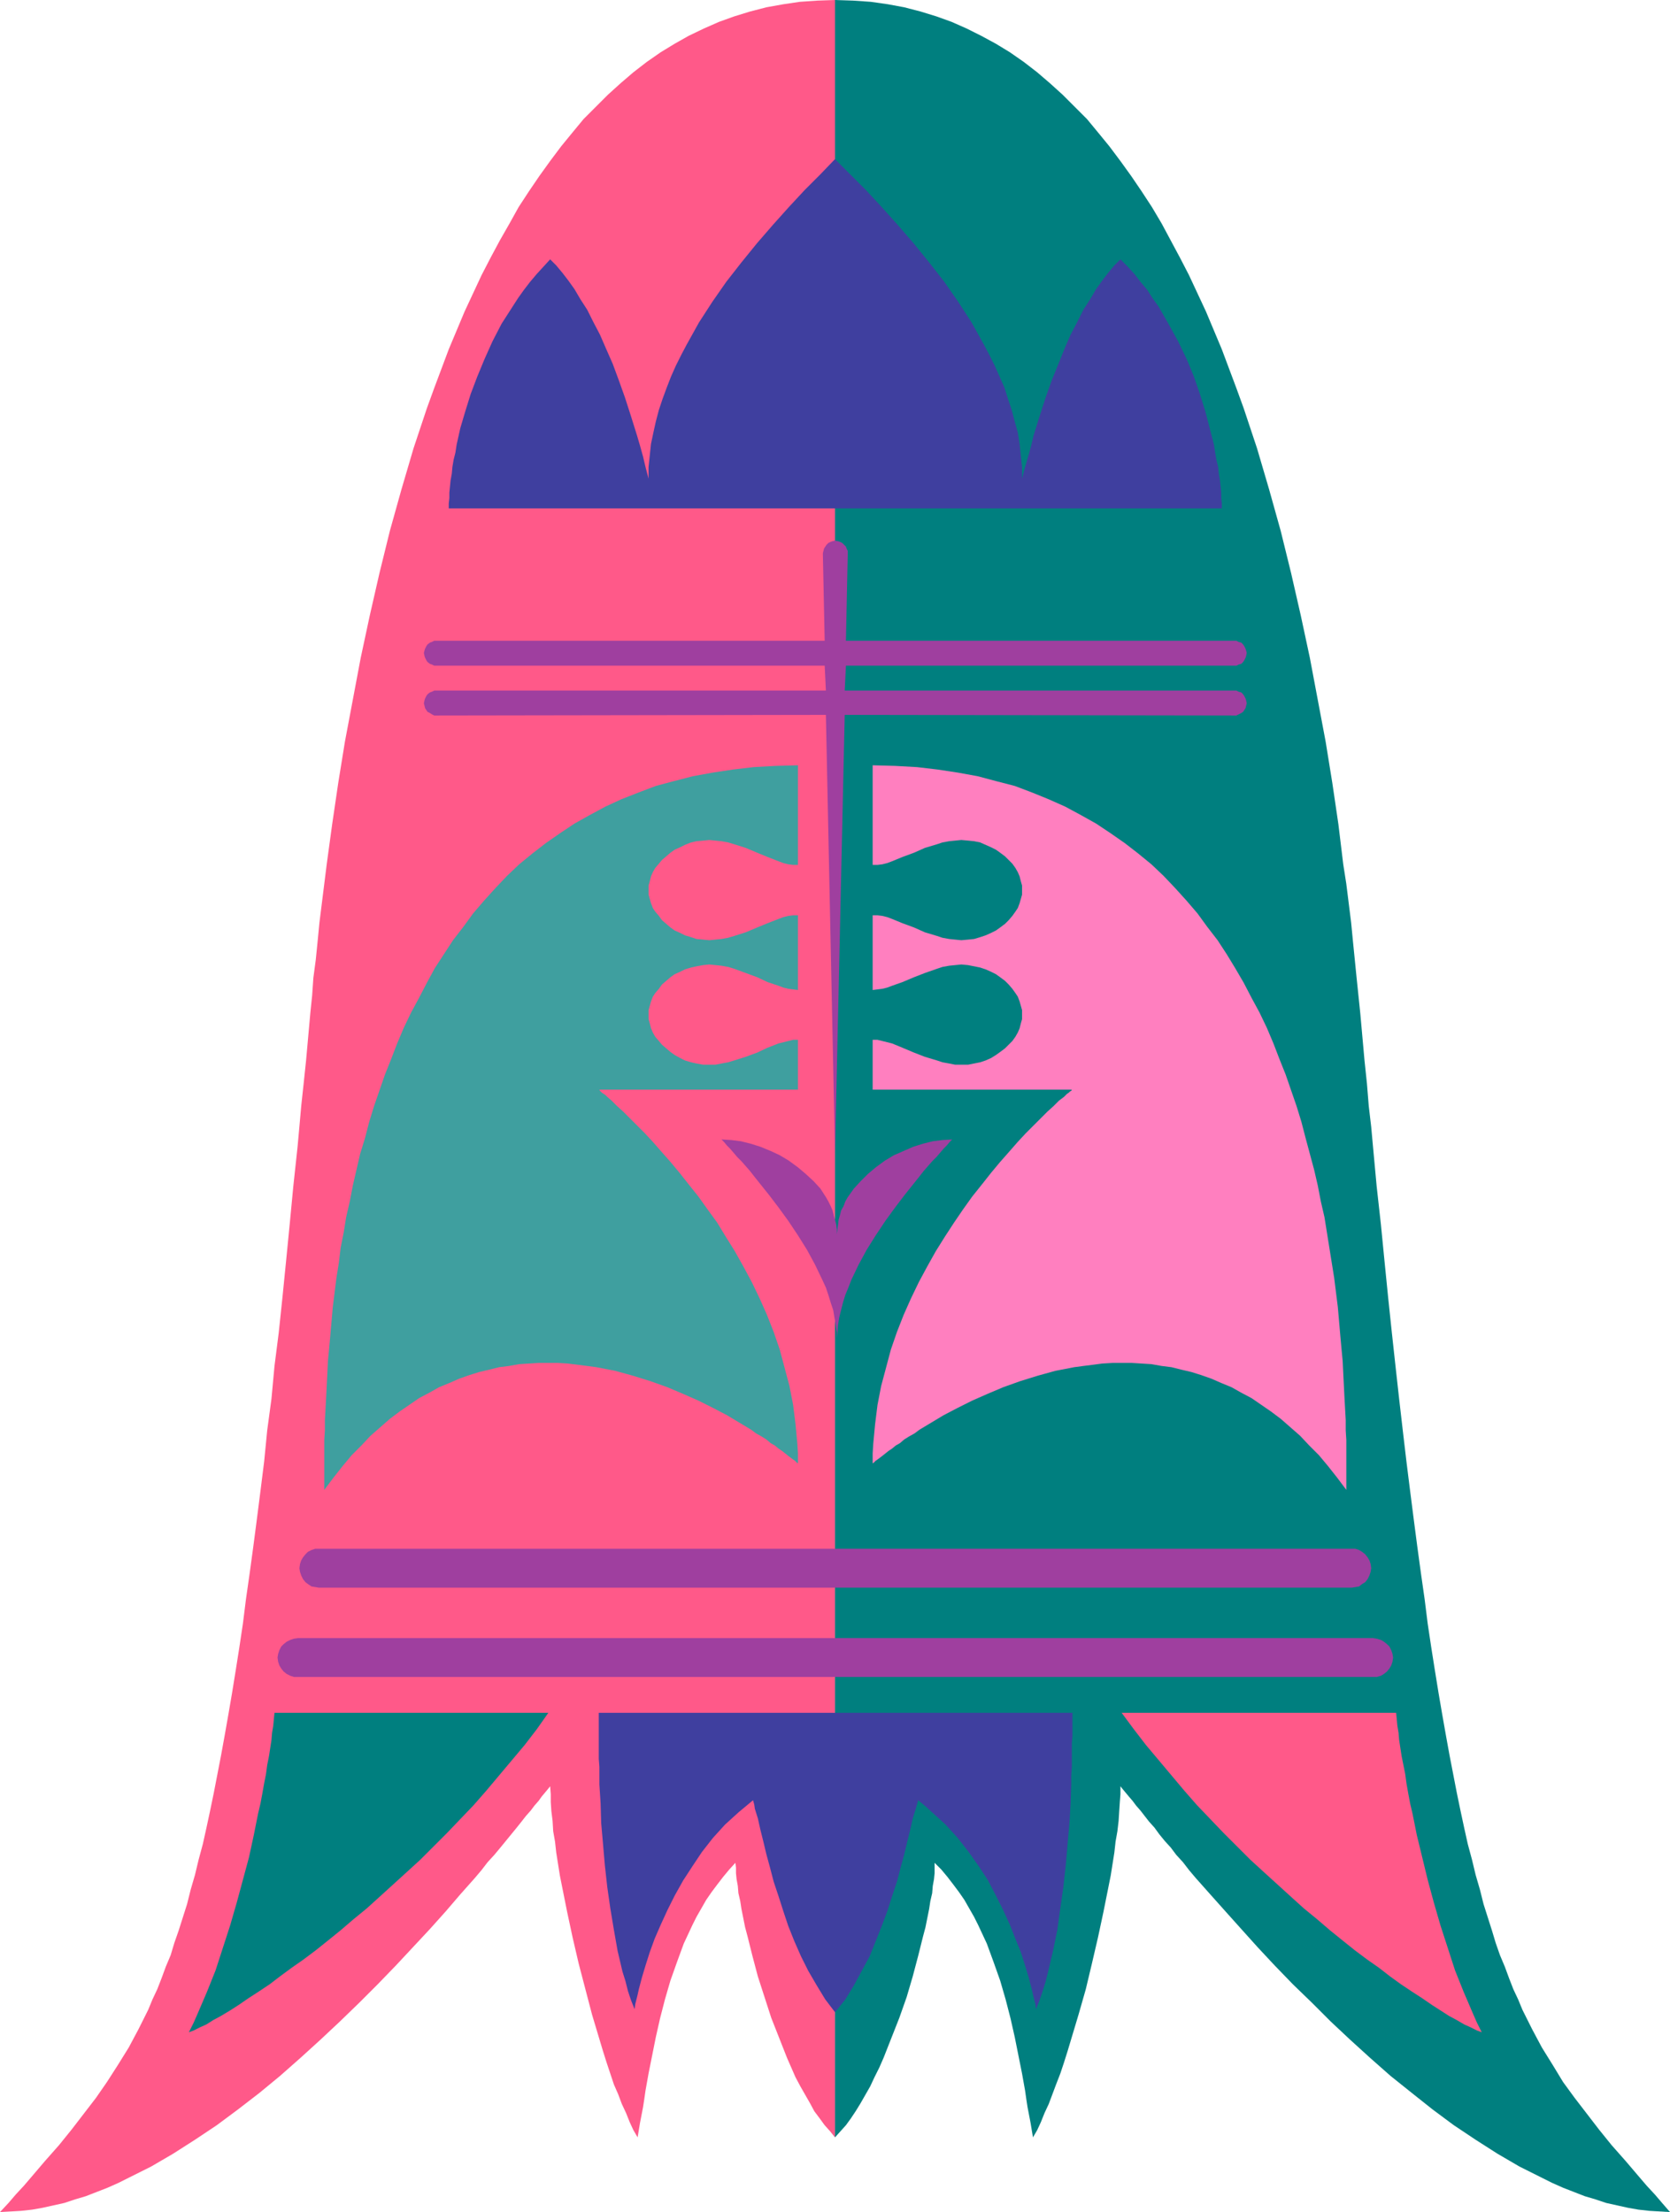 <?xml version="1.0" encoding="UTF-8" standalone="no"?>
<svg
   version="1.0"
   width="117.568mm"
   height="155.711mm"
   id="svg12"
   sodipodi:docname="Tribal Symbol 38.wmf"
   xmlns:inkscape="http://www.inkscape.org/namespaces/inkscape"
   xmlns:sodipodi="http://sodipodi.sourceforge.net/DTD/sodipodi-0.dtd"
   xmlns="http://www.w3.org/2000/svg"
   xmlns:svg="http://www.w3.org/2000/svg">
  <sodipodi:namedview
     id="namedview12"
     pagecolor="#ffffff"
     bordercolor="#000000"
     borderopacity="0.25"
     inkscape:showpageshadow="2"
     inkscape:pageopacity="0.0"
     inkscape:pagecheckerboard="0"
     inkscape:deskcolor="#d1d1d1"
     inkscape:document-units="mm" />
  <defs
     id="defs1">
    <pattern
       id="WMFhbasepattern"
       patternUnits="userSpaceOnUse"
       width="6"
       height="6"
       x="0"
       y="0" />
  </defs>
  <path
     style="fill:#007f7f;fill-opacity:1;fill-rule:evenodd;stroke:none"
     d="m 222.177,568.639 1.454,-1.616 1.454,-1.616 1.293,-1.778 1.293,-1.939 1.293,-2.101 1.293,-2.262 1.293,-2.262 1.131,-2.424 1.293,-2.585 1.131,-2.585 2.101,-5.333 2.101,-5.333 1.939,-5.494 1.616,-5.494 1.454,-5.494 0.646,-2.585 0.646,-2.585 0.646,-2.424 0.485,-2.424 0.485,-2.424 0.323,-2.101 0.485,-2.101 0.162,-1.939 0.323,-1.778 0.162,-1.616 v -1.454 -1.293 l 1.777,1.778 1.616,1.939 1.616,2.101 1.454,1.939 1.454,2.101 1.293,2.262 1.293,2.262 1.131,2.262 2.262,4.848 1.777,4.848 1.777,5.009 1.454,5.009 1.293,5.009 1.131,5.009 0.97,4.848 0.97,4.848 0.808,4.525 0.323,2.262 0.323,2.101 0.808,4.201 0.646,3.878 1.131,-1.939 0.97,-2.101 0.97,-2.424 1.131,-2.424 0.97,-2.585 0.97,-2.585 1.131,-2.909 0.969,-2.909 0.97,-3.07 0.97,-3.232 1.939,-6.464 1.939,-6.787 1.616,-6.787 1.616,-6.948 1.454,-6.787 1.293,-6.464 0.646,-3.232 0.485,-3.07 0.485,-3.07 0.323,-2.909 0.485,-2.747 0.323,-2.747 0.162,-2.585 0.162,-2.424 0.162,-2.101 v -2.101 l 0.646,0.808 0.808,0.97 0.808,0.97 0.969,1.131 0.97,1.293 1.131,1.293 1.131,1.454 1.131,1.454 1.454,1.616 1.293,1.778 1.454,1.778 1.616,1.778 1.454,1.939 1.777,1.939 1.616,2.101 1.777,2.101 3.878,4.363 4.04,4.525 4.201,4.686 4.363,4.848 4.524,4.848 4.847,5.009 5.009,4.848 5.009,5.009 5.171,4.848 5.332,4.848 5.494,4.848 5.655,4.525 5.494,4.363 5.655,4.201 5.817,3.878 5.817,3.717 5.817,3.393 2.908,1.454 2.909,1.454 2.908,1.454 2.909,1.293 2.908,1.131 2.908,1.131 2.747,0.808 2.908,0.97 2.908,0.646 2.909,0.646 2.747,0.485 2.908,0.323 2.747,0.162 2.747,0.162 -2.101,-2.424 -1.939,-2.262 -2.101,-2.262 -1.939,-2.262 -3.716,-4.363 -3.716,-4.201 -3.393,-4.201 -3.232,-4.201 -3.232,-4.201 -3.07,-4.201 -2.747,-4.525 -2.909,-4.686 -2.585,-4.848 -1.293,-2.585 -1.293,-2.585 -1.131,-2.747 -1.293,-2.747 -1.131,-2.909 -1.131,-3.07 -1.293,-3.07 -1.131,-3.232 -0.97,-3.232 -1.131,-3.555 -1.131,-3.555 -0.97,-3.878 -1.131,-3.878 -0.969,-4.04 -1.131,-4.201 -0.969,-4.363 -0.97,-4.525 -0.97,-4.686 -0.97,-5.009 -0.97,-5.009 -0.969,-5.332 -0.97,-5.494 -0.97,-5.656 -0.97,-5.979 -0.97,-6.14 -0.969,-6.464 -0.808,-6.464 -0.97,-6.787 -0.97,-7.11 -0.969,-7.433 -0.97,-7.595 -0.97,-7.756 -0.97,-8.241 -0.97,-8.403 -0.969,-8.726 -0.97,-8.888 -0.97,-9.211 -0.97,-9.695 -0.97,-9.857 -1.131,-10.18 -0.969,-10.503 -0.485,-5.333 -0.646,-5.494 -0.485,-5.979 -0.646,-6.14 -1.131,-12.604 -0.485,-4.686 -0.485,-4.686 -0.485,-4.848 -0.485,-4.848 -0.485,-5.009 -0.646,-5.171 -0.646,-5.171 -0.808,-5.171 -1.293,-10.665 -1.616,-10.988 -1.777,-10.988 -2.101,-11.15 -2.101,-11.15 -2.424,-11.311 -2.585,-11.311 -2.747,-11.15 -3.07,-10.988 -3.232,-10.988 -1.777,-5.333 -1.777,-5.333 -1.939,-5.332 -1.939,-5.171 -1.939,-5.171 -2.101,-5.009 -2.101,-5.009 -2.262,-4.848 -2.262,-4.848 -2.424,-4.686 -2.424,-4.525 -2.424,-4.525 -2.585,-4.363 -2.747,-4.201 -2.747,-4.04 -2.909,-4.04 -2.908,-3.878 -2.908,-3.555 -3.07,-3.717 -3.232,-3.232 -3.232,-3.232 -3.393,-3.07 -3.393,-2.909 -3.555,-2.747 -3.716,-2.585 -3.716,-2.262 -3.878,-2.101 -3.878,-1.939 L 253.201,5.817 249.161,4.363 244.96,3.07 240.597,1.939 236.234,1.131 231.71,0.485 227.024,0.162 222.177,0 v 0 z"
     id="path1" />
  <path
     style="fill:#ff5989;fill-opacity:1;fill-rule:evenodd;stroke:none"
     d="m 222.177,0 -4.686,0.162 -4.686,0.323 -4.363,0.646 -4.524,0.808 -4.363,1.131 -4.201,1.293 -4.04,1.454 -4.04,1.778 -4.04,1.939 -3.716,2.101 -3.716,2.262 -3.716,2.585 -3.555,2.747 -3.393,2.909 -3.393,3.07 -3.232,3.232 -3.232,3.232 -3.07,3.717 -2.908,3.555 -2.909,3.878 -2.908,4.04 -2.747,4.04 -2.747,4.201 -2.424,4.363 -2.585,4.525 -2.424,4.525 -2.424,4.686 -2.262,4.848 -2.262,4.848 -2.101,5.009 -2.101,5.009 -1.939,5.171 -1.939,5.171 -1.939,5.332 -1.777,5.333 -1.777,5.333 -3.232,10.988 -3.07,10.988 -2.747,11.15 -2.585,11.311 -2.424,11.311 -2.101,11.15 -2.101,11.15 -1.777,10.988 -1.616,10.988 -1.454,10.665 -0.646,5.171 -0.646,5.171 -0.646,5.171 -0.485,5.009 -0.485,4.848 -0.646,4.848 -0.323,4.686 -0.485,4.686 -1.131,12.604 -0.646,6.14 -0.646,5.979 -0.485,5.494 -0.485,5.333 -1.131,10.503 -0.969,10.18 -0.969,9.857 -0.969,9.695 -0.969,9.211 -1.131,8.888 -0.808,8.726 -1.131,8.403 -0.808,8.241 -0.969,7.756 -0.969,7.595 -0.969,7.433 -0.969,7.11 -0.969,6.787 -0.808,6.464 -0.969,6.464 -0.969,6.14 -0.969,5.979 -0.969,5.656 -0.969,5.494 -0.969,5.332 -0.969,5.009 -0.969,5.009 -0.969,4.686 -0.969,4.525 -0.969,4.363 -1.131,4.201 -0.969,4.04 -1.131,3.878 -0.969,3.878 -1.131,3.555 -1.131,3.555 -1.131,3.232 -0.969,3.232 -1.293,3.07 -1.131,3.07 -1.131,2.909 -1.293,2.747 -1.131,2.747 -1.293,2.585 -1.293,2.585 -2.585,4.848 -2.908,4.686 -2.908,4.525 -2.908,4.201 -3.232,4.201 -3.232,4.201 -3.393,4.201 -3.716,4.201 -3.716,4.363 -1.939,2.262 -2.101,2.262 -1.939,2.262 L 0,588.515 l 2.908,-0.162 2.747,-0.162 2.908,-0.323 2.747,-0.485 2.908,-0.646 2.908,-0.646 2.908,-0.97 2.747,-0.808 2.908,-1.131 2.908,-1.131 2.908,-1.293 2.908,-1.454 2.908,-1.454 2.908,-1.454 5.817,-3.393 5.817,-3.717 5.817,-3.878 5.655,-4.201 5.655,-4.363 5.494,-4.525 5.494,-4.848 5.332,-4.848 5.171,-4.848 5.171,-5.009 4.847,-4.848 4.847,-5.009 4.524,-4.848 4.524,-4.848 4.201,-4.686 3.878,-4.525 3.878,-4.363 1.777,-2.101 1.616,-2.101 1.777,-1.939 1.616,-1.939 1.454,-1.778 1.454,-1.778 1.454,-1.778 1.293,-1.616 1.131,-1.454 1.293,-1.454 0.97,-1.293 1.131,-1.293 0.808,-1.131 0.808,-0.97 0.808,-0.97 0.646,-0.808 0.162,2.101 v 2.101 l 0.162,2.424 0.323,2.585 0.162,2.747 0.485,2.747 0.323,2.909 0.485,3.07 0.485,3.07 0.646,3.232 1.293,6.464 1.454,6.787 1.616,6.948 1.777,6.787 1.777,6.787 1.939,6.464 0.97,3.232 0.97,3.07 0.97,2.909 0.97,2.909 1.131,2.585 0.97,2.585 1.131,2.424 0.969,2.424 0.97,2.101 1.131,1.939 0.646,-3.878 0.808,-4.201 0.323,-2.101 0.323,-2.262 0.808,-4.525 0.97,-4.848 0.969,-4.848 1.131,-5.009 1.293,-5.009 1.454,-5.009 1.777,-5.009 1.777,-4.848 2.262,-4.848 1.131,-2.262 1.293,-2.262 1.293,-2.262 1.454,-2.101 1.454,-1.939 1.616,-2.101 1.616,-1.939 1.616,-1.778 0.162,1.293 v 1.454 l 0.162,1.616 0.323,1.778 0.162,1.939 0.485,2.101 0.323,2.101 0.485,2.424 0.485,2.424 0.646,2.424 0.646,2.585 0.646,2.585 1.454,5.494 1.777,5.494 1.777,5.494 2.101,5.333 2.101,5.333 1.131,2.585 1.131,2.585 1.293,2.424 1.293,2.262 1.293,2.262 1.131,2.101 1.454,1.939 1.293,1.778 1.454,1.616 1.293,1.616 z"
     id="path2" />
  <path
     style="fill:#007f7f;fill-opacity:1;fill-rule:evenodd;stroke:none"
     d="m 73.036,455.687 -0.162,1.616 -0.162,1.778 -0.323,1.939 -0.162,1.939 -0.323,2.101 -0.323,2.101 -0.485,2.424 -0.323,2.424 -0.485,2.424 -0.485,2.747 -0.485,2.585 -0.646,2.747 -1.131,5.656 -1.293,5.979 -1.616,5.979 -1.616,5.979 -1.777,6.14 -1.939,5.979 -1.939,5.979 -2.262,5.656 -2.424,5.656 -1.131,2.585 -1.293,2.585 1.293,-0.485 1.616,-0.808 1.777,-0.808 1.777,-1.131 2.101,-1.131 2.424,-1.454 2.262,-1.454 2.585,-1.778 2.747,-1.778 2.908,-1.939 2.747,-2.101 3.07,-2.262 3.232,-2.262 3.232,-2.424 3.232,-2.585 3.393,-2.747 3.393,-2.909 3.555,-2.909 3.393,-3.07 3.555,-3.232 3.555,-3.232 3.716,-3.393 3.555,-3.555 3.555,-3.555 3.555,-3.717 3.555,-3.717 3.393,-3.878 3.393,-4.04 3.393,-4.04 3.393,-4.04 3.232,-4.201 3.07,-4.363 z"
     id="path3" />
  <path
     style="fill:#3f3f9f;fill-opacity:1;fill-rule:evenodd;stroke:none"
     d="m 285.356,455.687 v 6.14 l -0.162,1.939 v 1.939 2.262 2.101 l -0.162,2.262 v 2.424 l -0.162,5.009 -0.323,5.333 -0.485,5.494 -0.485,5.656 -0.646,5.817 -0.808,5.656 -0.808,5.817 -1.131,5.494 -1.293,5.494 -0.646,2.585 -0.808,2.585 -0.808,2.424 -0.969,2.424 -0.162,-1.293 -0.323,-1.293 -0.323,-1.293 -0.323,-1.454 -0.808,-3.07 -0.97,-3.232 -1.131,-3.555 -1.454,-3.555 -1.454,-3.717 -1.777,-3.878 -1.939,-3.878 -2.101,-4.04 -2.424,-3.717 -2.747,-3.878 -2.908,-3.717 -3.232,-3.555 -1.777,-1.616 -1.777,-1.616 -1.777,-1.616 -1.939,-1.616 -0.323,1.131 -0.323,1.131 -0.808,2.585 -0.646,2.909 -0.808,3.232 -0.808,3.393 -0.969,3.555 -0.97,3.717 -1.293,3.878 -1.293,4.04 -1.454,3.878 -1.616,4.04 -1.616,4.04 -2.101,3.878 -2.101,3.878 -2.262,3.717 -2.747,3.393 -2.585,-3.393 -2.262,-3.717 -2.262,-3.878 -1.939,-3.878 -1.777,-4.04 -1.616,-4.04 -1.293,-3.878 -1.293,-4.04 -1.293,-3.878 -0.97,-3.717 -0.97,-3.555 -0.808,-3.393 -0.808,-3.232 -0.646,-2.909 -0.808,-2.585 -0.162,-1.131 -0.323,-1.131 -1.939,1.616 -1.939,1.616 -1.777,1.616 -1.777,1.616 -1.616,1.778 -1.616,1.778 -2.909,3.717 -2.585,3.878 -2.424,3.717 -2.262,4.04 -1.939,3.878 -1.777,3.878 -1.616,3.717 -1.293,3.555 -1.131,3.555 -0.969,3.232 -0.808,3.07 -0.323,1.454 -0.323,1.293 -0.323,1.293 -0.162,1.293 -0.97,-2.424 -0.808,-2.424 -0.646,-2.585 -0.808,-2.585 -1.293,-5.494 -0.969,-5.494 -0.97,-5.817 -0.808,-5.656 -0.646,-5.817 -0.485,-5.656 -0.485,-5.494 -0.162,-5.333 -0.323,-5.009 v -2.424 -2.262 l -0.162,-2.101 v -2.262 -1.939 -1.939 -6.14 z"
     id="path4" />
  <path
     style="fill:#ff5989;fill-opacity:1;fill-rule:evenodd;stroke:none"
     d="m 371.479,455.687 0.162,1.616 0.162,1.778 0.323,1.939 0.162,1.939 0.323,2.101 0.323,2.101 0.485,2.424 0.485,2.424 0.323,2.424 0.485,2.747 0.485,2.585 0.646,2.747 1.131,5.656 1.454,5.979 1.454,5.979 1.616,5.979 1.777,6.14 1.939,5.979 1.939,5.979 2.262,5.656 2.424,5.656 1.131,2.585 1.293,2.585 -1.293,-0.485 -1.616,-0.808 -1.777,-0.808 -1.939,-1.131 -2.101,-1.131 -2.262,-1.454 -2.262,-1.454 -2.585,-1.778 -2.747,-1.778 -2.909,-1.939 -2.908,-2.101 -2.908,-2.262 -3.232,-2.262 -3.232,-2.424 -3.232,-2.585 -3.393,-2.747 -3.393,-2.909 -3.555,-2.909 -3.393,-3.07 -3.555,-3.232 -3.555,-3.232 -3.716,-3.393 -3.555,-3.555 -3.555,-3.555 -3.555,-3.717 -3.555,-3.717 -3.393,-3.878 -3.393,-4.04 -3.393,-4.04 -3.393,-4.04 -3.232,-4.201 -3.232,-4.363 z"
     id="path5" />
  <path
     style="fill:#9f3f9f;fill-opacity:1;fill-rule:evenodd;stroke:none"
     d="m 222.661,356.147 0.162,-1.778 0.162,-1.939 0.323,-1.939 0.485,-1.939 0.485,-1.939 0.646,-2.101 0.808,-1.939 0.808,-2.101 1.939,-4.04 2.101,-3.878 2.424,-3.878 2.585,-3.878 2.585,-3.555 2.585,-3.393 2.585,-3.232 1.293,-1.616 1.131,-1.454 1.131,-1.293 1.131,-1.293 1.131,-1.131 0.97,-1.131 0.97,-1.131 0.808,-0.808 0.808,-0.97 0.646,-0.646 -2.585,0.162 -2.585,0.323 -2.585,0.646 -2.585,0.808 -2.585,1.131 -2.585,1.131 -2.424,1.454 -2.424,1.778 -2.101,1.778 -1.939,1.939 -1.777,1.939 -1.616,2.262 -0.646,1.131 -0.485,1.293 -0.646,1.131 -0.323,1.293 -0.323,1.131 -0.162,1.293 -0.162,1.293 -0.162,1.293 v -1.293 l -0.162,-1.293 -0.323,-1.293 -0.323,-1.131 -0.323,-1.293 -0.485,-1.131 -0.646,-1.293 -0.646,-1.131 -1.454,-2.262 -1.777,-1.939 -2.101,-1.939 -2.101,-1.778 -2.424,-1.778 -2.424,-1.454 -2.424,-1.131 -2.747,-1.131 -2.585,-0.808 -2.585,-0.646 -2.585,-0.323 -2.585,-0.162 0.646,0.646 0.808,0.97 0.808,0.808 0.97,1.131 0.97,1.131 1.131,1.131 1.131,1.293 1.131,1.293 1.131,1.454 1.293,1.616 2.585,3.232 2.585,3.393 2.585,3.555 2.585,3.878 2.424,3.878 2.101,3.878 1.939,4.04 0.97,2.101 0.646,1.939 0.646,2.101 0.646,1.939 0.323,1.939 0.323,1.939 0.323,1.939 z"
     id="path6" />
  <path
     style="fill:#3f9f9f;fill-opacity:1;fill-rule:evenodd;stroke:none"
     d="m 86.285,396.383 v -8.564 -2.262 -2.424 l 0.162,-2.585 v -2.747 l 0.162,-2.909 0.162,-2.909 0.162,-3.232 0.162,-3.232 0.162,-3.393 0.323,-3.393 0.323,-3.555 0.323,-3.717 0.323,-3.717 0.485,-3.878 0.485,-3.878 0.646,-4.04 0.485,-4.04 0.808,-4.04 0.646,-4.04 0.969,-4.201 0.808,-4.201 0.969,-4.201 0.969,-4.201 1.293,-4.201 1.131,-4.363 1.293,-4.201 1.454,-4.201 1.454,-4.201 1.616,-4.04 1.616,-4.201 1.777,-4.201 1.939,-4.04 2.101,-3.878 2.101,-4.04 2.101,-3.878 2.424,-3.717 2.424,-3.717 2.747,-3.555 2.585,-3.555 2.908,-3.393 3.07,-3.393 3.07,-3.232 3.232,-3.07 3.555,-2.909 3.555,-2.747 3.716,-2.585 3.878,-2.585 4.04,-2.262 4.201,-2.262 4.201,-1.939 4.524,-1.778 4.686,-1.778 4.847,-1.293 5.009,-1.293 5.332,-0.97 5.332,-0.808 5.494,-0.646 5.817,-0.323 5.979,-0.162 v 26.501 h -1.293 l -1.293,-0.162 -1.293,-0.323 -1.293,-0.485 -2.908,-1.131 -2.747,-1.131 -3.07,-1.293 -3.07,-0.97 -1.616,-0.485 -1.777,-0.323 -1.616,-0.162 -1.616,-0.162 -1.616,0.162 -1.777,0.162 -1.454,0.323 -1.616,0.646 -1.293,0.646 -1.454,0.646 -1.131,0.808 -1.131,0.97 -1.131,0.97 -0.808,0.97 -0.97,1.131 -0.646,1.131 -0.485,1.131 -0.323,1.293 -0.323,1.131 v 1.131 1.293 l 0.323,1.131 0.323,1.131 0.485,1.293 0.646,0.97 0.97,1.131 0.808,1.131 1.131,0.97 1.131,0.97 1.131,0.808 1.454,0.646 1.293,0.646 1.616,0.485 1.454,0.485 1.777,0.162 1.616,0.162 1.616,-0.162 1.616,-0.162 1.777,-0.323 1.616,-0.485 3.07,-0.97 3.07,-1.293 2.747,-1.131 2.908,-1.131 1.293,-0.485 1.293,-0.323 1.293,-0.162 h 1.293 v 19.876 l -1.293,-0.162 -1.293,-0.162 -1.293,-0.323 -1.293,-0.485 -2.908,-0.97 -2.747,-1.293 -3.07,-1.131 -3.07,-1.131 -1.616,-0.485 -1.777,-0.323 -1.616,-0.162 -1.616,-0.162 -1.616,0.162 -1.777,0.323 -1.454,0.323 -1.616,0.485 -1.293,0.646 -1.454,0.646 -1.131,0.808 -1.131,0.97 -1.131,0.97 -0.808,1.131 -0.97,1.131 -0.646,0.97 -0.485,1.293 -0.323,1.131 -0.323,1.131 v 1.293 1.131 l 0.323,1.131 0.323,1.293 0.485,1.131 0.646,1.131 0.97,1.131 0.808,0.97 1.131,0.97 1.131,0.97 1.131,0.808 1.454,0.808 1.293,0.646 1.616,0.485 1.454,0.323 1.777,0.323 h 1.616 1.616 l 1.616,-0.323 1.777,-0.323 1.616,-0.485 3.07,-0.97 3.07,-1.131 2.747,-1.293 2.908,-1.131 1.293,-0.323 1.293,-0.323 1.293,-0.323 h 1.293 v 13.25 h -52.999 v 0 h 0.162 l 0.162,0.323 0.162,0.162 0.323,0.323 0.485,0.323 0.485,0.323 0.485,0.485 1.131,0.97 1.454,1.454 1.616,1.454 1.777,1.778 1.939,1.939 2.101,2.101 2.101,2.262 2.262,2.585 2.424,2.747 2.424,2.909 2.424,3.07 2.585,3.232 2.424,3.393 2.585,3.555 2.262,3.717 2.424,3.878 2.262,4.04 2.262,4.201 2.101,4.363 1.939,4.363 1.777,4.525 1.616,4.686 1.293,4.848 1.293,4.848 0.969,5.009 0.646,5.171 0.485,5.171 0.162,2.585 v 2.747 -0.162 h -0.162 l -0.323,-0.323 -0.323,-0.323 -0.485,-0.323 -0.646,-0.485 -0.646,-0.485 -0.808,-0.646 -0.808,-0.646 -0.97,-0.646 -0.97,-0.808 -1.131,-0.646 -1.131,-0.97 -1.293,-0.808 -1.454,-0.808 -1.293,-0.97 -3.232,-1.939 -3.232,-1.939 -3.716,-1.939 -3.878,-1.939 -4.04,-1.778 -4.201,-1.778 -4.524,-1.616 -4.686,-1.454 -4.686,-1.293 -5.009,-0.97 -2.424,-0.323 -2.585,-0.323 -2.585,-0.323 -2.585,-0.162 h -2.585 -2.585 l -2.585,0.162 -2.585,0.162 -2.747,0.485 -2.585,0.323 -2.585,0.646 -2.747,0.646 -2.585,0.808 -2.747,0.97 -2.585,1.131 -2.747,1.131 -2.585,1.454 -2.747,1.454 -2.585,1.778 -2.585,1.778 -2.585,1.939 -2.585,2.262 -2.585,2.262 -2.424,2.585 -2.585,2.585 -2.424,2.909 -2.424,3.07 z"
     id="path7" />
  <path
     style="fill:#ff7fbf;fill-opacity:1;fill-rule:evenodd;stroke:none"
     d="m 358.23,396.383 v -8.564 -2.262 -2.424 l -0.162,-2.585 v -2.747 l -0.162,-2.909 -0.162,-2.909 -0.162,-3.232 -0.162,-3.232 -0.162,-3.393 -0.323,-3.393 -0.323,-3.555 -0.323,-3.717 -0.323,-3.717 -0.485,-3.878 -0.485,-3.878 -0.646,-4.04 -0.646,-4.04 -0.646,-4.04 -0.646,-4.04 -0.969,-4.201 -0.808,-4.201 -0.97,-4.201 -1.131,-4.201 -1.131,-4.201 -1.131,-4.363 -1.293,-4.201 -1.454,-4.201 -1.454,-4.201 -1.616,-4.04 -1.616,-4.201 -1.777,-4.201 -1.939,-4.04 -2.101,-3.878 -2.101,-4.04 -2.262,-3.878 -2.262,-3.717 -2.424,-3.717 -2.747,-3.555 -2.585,-3.555 -2.909,-3.393 -3.07,-3.393 -3.07,-3.232 -3.232,-3.07 -3.555,-2.909 -3.555,-2.747 -3.716,-2.585 -3.878,-2.585 -4.04,-2.262 -4.201,-2.262 -4.363,-1.939 -4.363,-1.778 -4.686,-1.778 -5.009,-1.293 -4.847,-1.293 -5.332,-0.97 -5.332,-0.808 -5.494,-0.646 -5.817,-0.323 -5.979,-0.162 v 26.501 h 1.293 l 1.293,-0.162 1.293,-0.323 1.293,-0.485 2.747,-1.131 3.07,-1.131 2.909,-1.293 3.232,-0.97 1.454,-0.485 1.777,-0.323 1.616,-0.162 1.616,-0.162 1.777,0.162 1.616,0.162 1.616,0.323 1.454,0.646 1.454,0.646 1.293,0.646 1.131,0.808 1.293,0.97 0.97,0.97 0.97,0.97 0.808,1.131 0.646,1.131 0.485,1.131 0.323,1.293 0.323,1.131 v 1.131 1.293 l -0.323,1.131 -0.323,1.131 -0.485,1.293 -0.646,0.97 -0.808,1.131 -0.97,1.131 -0.97,0.97 -1.293,0.97 -1.131,0.808 -1.293,0.646 -1.454,0.646 -1.454,0.485 -1.616,0.485 -1.616,0.162 -1.777,0.162 -1.616,-0.162 -1.616,-0.162 -1.777,-0.323 -1.454,-0.485 -3.232,-0.97 -2.909,-1.293 -3.07,-1.131 -2.747,-1.131 -1.293,-0.485 -1.293,-0.323 -1.293,-0.162 h -1.293 v 19.876 l 1.293,-0.162 1.293,-0.162 1.293,-0.323 1.293,-0.485 2.747,-0.97 3.07,-1.293 2.909,-1.131 3.232,-1.131 1.454,-0.485 1.777,-0.323 1.616,-0.162 1.616,-0.162 1.777,0.162 1.616,0.323 1.616,0.323 1.454,0.485 1.454,0.646 1.293,0.646 1.131,0.808 1.293,0.97 0.97,0.97 0.97,1.131 0.808,1.131 0.646,0.97 0.485,1.293 0.323,1.131 0.323,1.131 v 1.293 1.131 l -0.323,1.131 -0.323,1.293 -0.485,1.131 -0.646,1.131 -0.808,1.131 -0.97,0.97 -0.97,0.97 -1.293,0.97 -1.131,0.808 -1.293,0.808 -1.454,0.646 -1.454,0.485 -1.616,0.323 -1.616,0.323 h -1.777 -1.616 l -1.616,-0.323 -1.777,-0.323 -1.454,-0.485 -3.232,-0.97 -2.909,-1.131 -3.07,-1.293 -2.747,-1.131 -1.293,-0.323 -1.293,-0.323 -1.293,-0.323 h -1.293 v 13.25 h 53.161 -0.162 v 0 l -0.162,0.323 -0.323,0.162 -0.323,0.323 -0.485,0.323 -0.323,0.323 -0.485,0.485 -1.293,0.97 -1.454,1.454 -1.616,1.454 -1.777,1.778 -1.939,1.939 -2.101,2.101 -2.101,2.262 -2.262,2.585 -2.424,2.747 -2.424,2.909 -2.424,3.07 -2.585,3.232 -2.424,3.393 -2.424,3.555 -2.424,3.717 -2.424,3.878 -2.262,4.04 -2.262,4.201 -2.101,4.363 -1.939,4.363 -1.777,4.525 -1.616,4.686 -1.293,4.848 -1.293,4.848 -0.97,5.009 -0.646,5.171 -0.485,5.171 -0.162,2.585 v 2.747 -0.162 h 0.162 l 0.323,-0.323 0.323,-0.323 0.485,-0.323 0.646,-0.485 0.646,-0.485 0.808,-0.646 0.808,-0.646 0.969,-0.646 0.97,-0.808 1.131,-0.646 1.131,-0.97 1.293,-0.808 1.454,-0.808 1.293,-0.97 3.232,-1.939 3.232,-1.939 3.716,-1.939 3.878,-1.939 4.04,-1.778 4.201,-1.778 4.524,-1.616 4.686,-1.454 4.686,-1.293 5.009,-0.97 2.424,-0.323 2.585,-0.323 2.424,-0.323 2.747,-0.162 h 2.424 2.747 l 2.585,0.162 2.585,0.162 2.747,0.485 2.585,0.323 2.585,0.646 2.747,0.646 2.585,0.808 2.747,0.97 2.585,1.131 2.747,1.131 2.585,1.454 2.747,1.454 2.585,1.778 2.585,1.778 2.585,1.939 2.585,2.262 2.585,2.262 2.424,2.585 2.585,2.585 2.424,2.909 2.424,3.07 z"
     id="path8" />
  <path
     style="fill:#3f3f9f;fill-opacity:1;fill-rule:evenodd;stroke:none"
     d="m 325.105,135.252 v -1.293 l -0.162,-1.454 v -1.454 l -0.162,-1.616 -0.162,-1.616 -0.323,-1.778 -0.162,-1.778 -0.485,-1.939 -0.323,-1.939 -0.323,-2.101 -1.131,-4.363 -1.131,-4.363 -1.454,-4.686 -1.616,-4.686 -1.939,-4.686 -2.262,-4.686 -2.585,-4.686 -1.293,-2.262 -1.293,-2.262 -1.616,-2.262 -1.454,-2.262 -1.777,-2.101 -1.616,-2.101 -1.777,-1.939 -1.939,-1.939 -1.616,1.616 -1.616,1.939 -1.616,2.101 -1.616,2.262 -1.616,2.747 -1.777,2.747 -1.616,3.232 -1.777,3.393 -1.616,3.717 -1.616,4.04 -1.777,4.363 -1.616,4.525 -1.616,5.009 -0.808,2.585 -0.808,2.585 -0.646,2.747 -0.808,2.909 -0.808,2.747 -0.808,3.07 v -3.07 l -0.323,-3.07 -0.323,-3.07 -0.485,-3.07 -0.808,-2.909 -0.808,-3.07 -0.97,-2.909 -0.97,-3.07 -1.293,-2.909 -1.293,-2.909 -1.454,-2.909 -1.454,-2.747 -1.616,-2.909 -1.616,-2.909 -3.555,-5.494 -3.716,-5.333 -4.04,-5.171 -4.201,-5.171 -4.201,-4.848 -4.201,-4.686 -4.201,-4.525 -4.201,-4.201 -4.04,-4.04 -3.878,4.04 -4.201,4.201 -4.201,4.525 -4.201,4.686 -4.201,4.848 -4.201,5.171 -4.04,5.171 -3.716,5.333 -3.555,5.494 -1.616,2.909 -1.616,2.909 -1.454,2.747 -1.454,2.909 -1.293,2.909 -1.131,2.909 -1.131,3.07 -0.97,2.909 -0.808,3.07 -0.646,2.909 -0.646,3.07 -0.323,3.07 -0.323,3.07 v 3.07 l -0.808,-3.07 -0.646,-2.747 -0.808,-2.909 -0.808,-2.747 -0.808,-2.585 -0.808,-2.585 -1.616,-5.009 -1.616,-4.525 -1.616,-4.363 -1.777,-4.04 -1.616,-3.717 -1.777,-3.393 -1.616,-3.232 -1.777,-2.747 -1.616,-2.747 -1.616,-2.262 -1.616,-2.101 -1.616,-1.939 -1.616,-1.616 -1.777,1.939 -1.777,1.939 -1.777,2.101 -1.616,2.101 -1.616,2.262 -1.454,2.262 -1.454,2.262 -1.454,2.262 -2.424,4.686 -2.101,4.686 -1.939,4.686 -1.777,4.686 -1.454,4.686 -1.293,4.363 -0.97,4.363 -0.323,2.101 -0.485,1.939 -0.323,1.939 -0.162,1.778 -0.323,1.778 -0.162,1.616 -0.162,1.616 v 1.454 l -0.162,1.454 v 1.293 z"
     id="path9" />
  <path
     style="fill:#9f3f9f;fill-opacity:1;fill-rule:evenodd;stroke:none"
     d="m 225.085,170.479 h 103.252 0.646 l 0.646,0.323 0.646,0.162 0.485,0.485 0.323,0.485 0.323,0.646 0.162,0.485 0.162,0.646 -0.162,0.808 -0.162,0.485 -0.323,0.646 -0.323,0.485 -0.485,0.485 -0.646,0.162 -0.646,0.323 h -0.646 v 0 H 225.085 l -0.323,6.625 h 103.575 0.646 l 0.646,0.323 0.646,0.162 0.485,0.485 0.323,0.485 0.323,0.646 0.162,0.485 0.162,0.808 -0.162,0.646 -0.162,0.646 -0.323,0.485 -0.323,0.485 -0.485,0.323 -0.646,0.323 -0.646,0.323 h -0.646 l -103.575,-0.162 -2.585,116.669 -2.424,-116.669 -103.575,0.162 h -0.646 l -0.646,-0.323 -0.485,-0.323 -0.646,-0.323 -0.323,-0.485 -0.323,-0.485 -0.162,-0.646 -0.162,-0.646 0.162,-0.808 0.162,-0.485 0.323,-0.646 0.323,-0.485 0.646,-0.485 0.485,-0.162 0.646,-0.323 h 0.646 103.575 l -0.323,-6.625 H 116.178 v 0 h -0.646 l -0.646,-0.323 -0.485,-0.162 -0.646,-0.485 -0.323,-0.485 -0.323,-0.646 -0.162,-0.485 -0.162,-0.808 0.162,-0.646 0.162,-0.485 0.323,-0.646 0.323,-0.485 0.646,-0.485 0.485,-0.162 0.646,-0.323 h 0.646 103.252 l -0.485,-23.269 0.162,-0.646 0.162,-0.646 0.323,-0.485 0.323,-0.485 0.485,-0.485 0.646,-0.323 0.485,-0.162 0.646,-0.162 0.808,0.162 0.485,0.162 0.646,0.323 0.485,0.485 0.485,0.485 0.162,0.485 0.323,0.646 v 0.646 z"
     id="path10" />
  <path
     style="fill:#9f3f9f;fill-opacity:1;fill-rule:evenodd;stroke:none"
     d="m 365.339,446.153 h 0.969 l 1.131,-0.323 0.808,-0.485 0.808,-0.646 0.646,-0.808 0.485,-0.808 0.323,-0.97 0.162,-1.131 -0.162,-0.97 -0.323,-0.97 -0.485,-0.97 -0.646,-0.646 -0.808,-0.646 -0.808,-0.485 -1.131,-0.323 -0.969,-0.162 H 79.337 l -1.131,0.162 -0.969,0.323 -0.969,0.485 -0.808,0.646 -0.646,0.646 -0.485,0.97 -0.323,0.97 -0.162,0.97 0.162,1.131 0.323,0.97 0.485,0.808 0.646,0.808 0.808,0.646 0.969,0.485 0.969,0.323 h 1.131 z"
     id="path11" />
  <path
     style="fill:#9f3f9f;fill-opacity:1;fill-rule:evenodd;stroke:none"
     d="m 359.684,422.399 0.97,-0.162 0.97,-0.162 0.808,-0.646 0.808,-0.485 0.646,-0.808 0.485,-0.97 0.323,-0.97 0.162,-0.97 -0.162,-1.131 -0.323,-0.97 -0.485,-0.808 -0.646,-0.808 -0.808,-0.646 -0.808,-0.485 -0.97,-0.323 H 359.684 84.831 83.862 l -0.969,0.323 -0.969,0.485 -0.646,0.646 -0.646,0.808 -0.485,0.808 -0.323,0.97 -0.162,1.131 0.162,0.97 0.323,0.97 0.485,0.97 0.646,0.808 0.646,0.485 0.969,0.646 0.969,0.162 0.969,0.162 z"
     id="path12" />
</svg>
